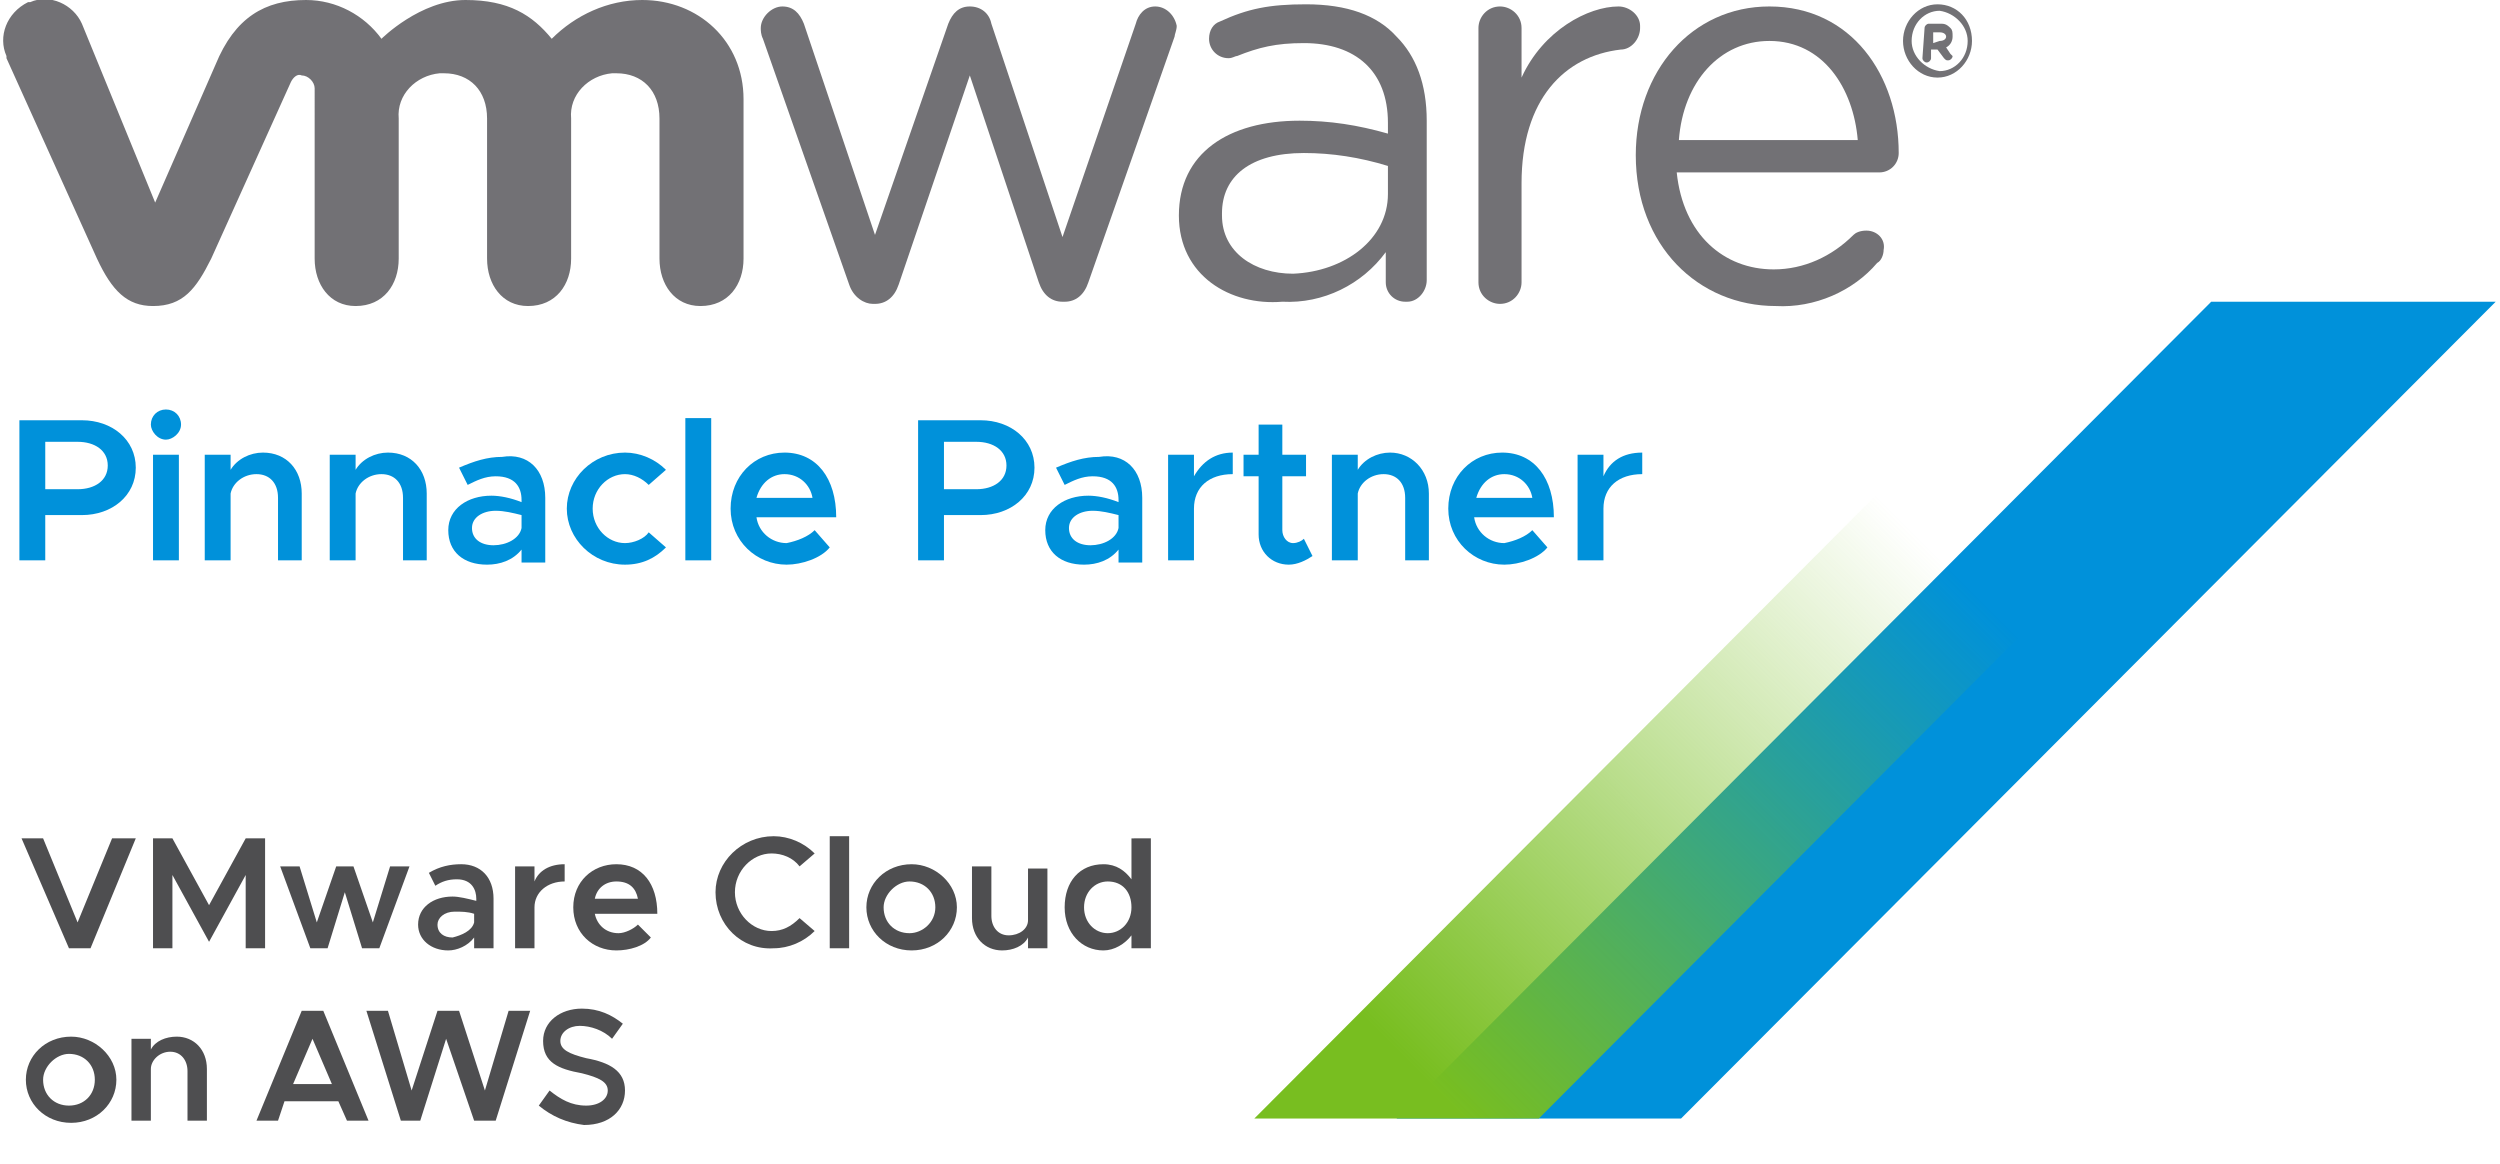 <svg xmlns="http://www.w3.org/2000/svg" xmlns:xlink="http://www.w3.org/1999/xlink" id="Layer_1" x="0px" y="0px" viewBox="0 0 116 54" style="enable-background:new 0 0 116 54;" xml:space="preserve"> <style type="text/css"> .st0{fill:none;} .st1{fill:#0091DA;} .st2{fill:url(#SVGID_1_);} .st3{fill:#727175;} .st4{enable-background:new ;} .st5{fill:#4E4E50;} </style> <rect class="st0" width="116" height="54"></rect> <path class="st1" d="M64.8,51.9L102.6,14h13.2L78,51.9H64.8z"></path> <linearGradient id="SVGID_1_" gradientUnits="userSpaceOnUse" x1="61.31" y1="1.396" x2="105.742" y2="45.828" gradientTransform="matrix(1 0 0 -1.001 0.17 56.569)"> <stop offset="0" style="stop-color:#78BE20"></stop> <stop offset="0.11" style="stop-color:#78BE20"></stop> <stop offset="0.46" style="stop-color:#78BE20;stop-opacity:0.34"></stop> <stop offset="0.65" style="stop-color:#78BE20;stop-opacity:0"></stop> <stop offset="1" style="stop-color:#78BE20;stop-opacity:0"></stop> </linearGradient> <path class="st2" d="M58.2,51.9L96,14h13.2L71.4,51.9H58.2z"></path> <path class="st3" d="M39.4,13.2l-4-11.4c-0.1-0.2-0.1-0.4-0.1-0.5c0-0.5,0.5-1,1-1c0.5,0,0.8,0.3,1,0.8l3.3,9.8L44,1.1 c0.2-0.5,0.5-0.8,1-0.8H45c0.5,0,0.9,0.3,1,0.8l3.3,9.9l3.4-9.9c0.1-0.4,0.4-0.8,0.9-0.8c0.5,0,0.9,0.4,1,0.9c0,0.2-0.1,0.4-0.1,0.5 l-4,11.4c-0.2,0.6-0.6,0.9-1.1,0.9h-0.1c-0.5,0-0.9-0.3-1.1-0.9L45,3.5l-3.3,9.7c-0.2,0.6-0.6,0.9-1.1,0.9h-0.1 C40.1,14.1,39.6,13.8,39.4,13.2"></path> <path class="st3" d="M68.6,1.3c0-0.5,0.4-1,1-1c0.5,0,1,0.4,1,1c0,0,0,0,0,0v2.3c1-2.2,3.1-3.3,4.5-3.3c0.5,0,1,0.4,1,0.9 c0,0,0,0.1,0,0.1c0,0.5-0.4,1-0.9,1c-2.6,0.3-4.6,2.3-4.6,6.2v4.6c0,0.5-0.4,1-1,1c0,0,0,0,0,0c-0.5,0-1-0.4-1-1c0,0,0,0,0,0 L68.6,1.3z"></path> <path class="st3" d="M86.2,6.5c-0.2-2.4-1.6-4.6-4.1-4.6c-2.3,0-4,1.9-4.2,4.6H86.2z M82.4,14.2c-3.6,0-6.5-2.8-6.5-7V7.2 c0-3.9,2.6-6.9,6.2-6.9c3.8,0,6,3.2,6,6.8c0,0.5-0.4,0.9-0.9,0.9c0,0,0,0,0,0h-9.4c0.3,2.9,2.2,4.5,4.5,4.5c1.4,0,2.7-0.6,3.7-1.6 c0.1-0.1,0.3-0.2,0.6-0.2c0.5,0,0.9,0.4,0.8,0.9c0,0.2-0.1,0.5-0.3,0.6C86,13.5,84.2,14.3,82.4,14.2"></path> <path class="st3" d="M64.4,9V7.7c-1.3-0.4-2.6-0.6-3.9-0.6c-2.5,0-3.8,1.1-3.8,2.8V10c0,1.7,1.5,2.7,3.3,2.7 C62.4,12.6,64.4,11.1,64.4,9 M54.7,10L54.7,10c0-2.9,2.3-4.4,5.6-4.4c1.4,0,2.7,0.2,4.1,0.6V5.7c0-2.4-1.5-3.7-3.9-3.7 c-1.3,0-2.1,0.2-3.1,0.6c-0.1,0-0.2,0.1-0.4,0.1c-0.5,0-0.9-0.4-0.9-0.9c0-0.4,0.2-0.7,0.5-0.8c1.3-0.6,2.3-0.8,4-0.8 c1.9,0,3.3,0.5,4.2,1.5c0.9,0.9,1.4,2.2,1.4,3.9v7.4c0,0.5-0.4,1-0.9,1c0,0,0,0-0.1,0c-0.5,0-0.9-0.4-0.9-0.9c0,0,0,0,0-0.1v-1.3 c-1.1,1.5-2.9,2.4-4.8,2.3C57.1,14.2,54.7,12.8,54.7,10"></path> <path class="st3" d="M3.8,1.1c-0.4-0.9-1.5-1.4-2.4-1c0,0-0.1,0-0.1,0C0.3,0.6-0.1,1.7,0.3,2.6c0,0,0,0,0,0.1L4.5,12 c0.7,1.5,1.4,2.2,2.6,2.2c1.4,0,2-0.8,2.7-2.2l3.7-8.2c0.1-0.2,0.3-0.4,0.5-0.3c0.3,0,0.6,0.3,0.6,0.6c0,0,0,0,0,0V12 c0,1.2,0.7,2.2,1.9,2.2c1.3,0,2-1,2-2.2V5.5c-0.1-1.1,0.8-2,1.9-2.1c0.1,0,0.1,0,0.2,0c1.2,0,2,0.8,2,2.1V12c0,1.2,0.7,2.2,1.9,2.2 c1.3,0,2-1,2-2.2V5.5c-0.1-1.1,0.8-2,1.9-2.1c0.1,0,0.1,0,0.2,0c1.2,0,2,0.8,2,2.1V12c0,1.2,0.7,2.2,1.9,2.2c1.3,0,2-1,2-2.2V4.6 c0-2.7-2.1-4.6-4.7-4.6c-1.6,0-3.1,0.7-4.2,1.8c-0.9-1.1-2-1.8-4-1.8c-2.1,0-3.9,1.8-3.9,1.8c-0.8-1.1-2.1-1.8-3.5-1.8 c-1.9,0-3.3,0.8-4.2,3L7.2,9.4L3.8,1.1z"></path> <path class="st3" d="M91.3,1.9L91.3,1.9c0-0.7-0.6-1.3-1.3-1.4c0,0,0,0,0,0c-0.7,0-1.3,0.6-1.3,1.4c0,0,0,0,0,0l0,0 c0,0.7,0.6,1.3,1.3,1.4c0,0,0,0,0,0C90.7,3.3,91.3,2.7,91.3,1.9C91.3,1.9,91.3,1.9,91.3,1.9 M88.3,1.9L88.3,1.9 c0-0.9,0.7-1.7,1.6-1.7c0.9,0,1.6,0.7,1.6,1.7c0,0,0,0,0,0l0,0c0,0.9-0.7,1.7-1.6,1.7C89,3.6,88.3,2.8,88.3,1.9 C88.3,1.9,88.3,1.9,88.3,1.9"></path> <path class="st3" d="M90,1.9c0.2,0,0.3-0.1,0.3-0.2l0,0c0-0.1-0.1-0.2-0.3-0.2h-0.3v0.5L90,1.9z M89.3,1.3c0-0.1,0.1-0.2,0.2-0.2h0 H90c0.2,0,0.3,0,0.5,0.2c0.1,0.1,0.1,0.2,0.1,0.4l0,0c0,0.2-0.1,0.4-0.3,0.5l0.2,0.3c0,0,0.1,0.1,0.1,0.1c0,0.1-0.1,0.2-0.2,0.2h0 c-0.1,0-0.1,0-0.2-0.1l-0.3-0.4h-0.3v0.4c0,0.1-0.1,0.2-0.2,0.2c0,0,0,0,0,0c-0.1,0-0.2-0.1-0.2-0.2c0,0,0,0,0,0L89.3,1.3z"></path> <g class="st4"> <path class="st5" d="M6.3,38.9L4.2,44h-1L1,38.9h1l1.6,3.9l1.6-3.9H6.3z"></path> <path class="st5" d="M7.1,38.9H8L9.7,42l1.7-3.1h0.9V44h-0.9v-3.4l-1.7,3.1L8,40.6V44H7.1V38.9z"></path> <path class="st5" d="M13,40.2h0.9l0.8,2.6l0.9-2.6h0.8l0.9,2.6l0.8-2.6h0.9L17.6,44h-0.8L16,41.4L15.2,44h-0.8L13,40.2z"></path> <path class="st5" d="M22.9,41.7V44H22v-0.5c-0.3,0.4-0.8,0.6-1.2,0.6c-0.8,0-1.4-0.5-1.4-1.2c0-0.8,0.7-1.3,1.6-1.3 c0.3,0,0.7,0.1,1.1,0.2v-0.1c0-0.4-0.2-0.9-0.9-0.9c-0.4,0-0.7,0.1-1,0.3l-0.3-0.6c0.5-0.3,1-0.4,1.5-0.4 C22.3,40.1,22.9,40.7,22.9,41.7z M22,42.8v-0.4c-0.3-0.1-0.6-0.1-0.9-0.1c-0.5,0-0.8,0.3-0.8,0.6c0,0.4,0.3,0.6,0.7,0.6 C21.4,43.4,21.9,43.2,22,42.8z"></path> <path class="st5" d="M26.2,40.1v0.8c-0.8,0-1.4,0.5-1.4,1.2V44h-0.9v-3.8h0.9v0.7C25,40.4,25.5,40.1,26.2,40.1z"></path> <path class="st5" d="M29.6,42.9l0.6,0.6c-0.3,0.4-1,0.6-1.6,0.6c-1.1,0-2-0.8-2-2c0-1.2,0.9-2,2-2c1.2,0,1.9,0.9,1.9,2.3h-2.9 c0.1,0.5,0.5,0.9,1.1,0.9C29,43.3,29.4,43.1,29.6,42.9z M27.6,41.7h2c-0.1-0.5-0.4-0.8-1-0.8C28.1,40.9,27.7,41.2,27.6,41.7z"></path> <path class="st5" d="M33.2,41.4c0-1.4,1.2-2.6,2.7-2.6c0.7,0,1.4,0.3,1.9,0.8l-0.7,0.6c-0.3-0.4-0.8-0.6-1.3-0.6 c-0.9,0-1.7,0.8-1.7,1.8c0,1,0.8,1.8,1.7,1.8c0.5,0,0.9-0.2,1.3-0.6l0.7,0.6c-0.5,0.5-1.2,0.8-1.9,0.8 C34.4,44.1,33.2,42.9,33.2,41.4z"></path> <path class="st5" d="M38.5,38.8h0.9V44h-0.9V38.8z"></path> <path class="st5" d="M40.2,42.1c0-1.1,0.9-2,2.1-2c1.1,0,2.1,0.9,2.1,2s-0.9,2-2.1,2C41.1,44.1,40.2,43.2,40.2,42.1z M43.4,42.1 c0-0.7-0.5-1.2-1.2-1.2c-0.6,0-1.2,0.6-1.2,1.2c0,0.7,0.5,1.2,1.2,1.2C42.8,43.3,43.4,42.8,43.4,42.1z"></path> <path class="st5" d="M48.6,40.2V44h-0.9v-0.5c-0.2,0.4-0.7,0.6-1.2,0.6c-0.8,0-1.4-0.6-1.4-1.5v-2.4h0.9v2.3c0,0.5,0.3,0.9,0.8,0.9 s0.9-0.3,0.9-0.7v-2.4H48.6z"></path> <path class="st5" d="M53.4,38.8V44h-0.9v-0.6c-0.3,0.4-0.8,0.7-1.3,0.7c-1,0-1.8-0.8-1.8-2c0-1.2,0.7-2,1.8-2c0.6,0,1,0.3,1.3,0.7 v-1.9H53.4z M52.5,42.1c0-0.7-0.4-1.2-1.1-1.2c-0.6,0-1.1,0.5-1.1,1.2c0,0.7,0.5,1.2,1.1,1.2C52,43.3,52.5,42.8,52.5,42.1z"></path> </g> <g class="st4"> <path class="st5" d="M1.2,50.1c0-1.1,0.9-2,2.1-2c1.1,0,2.1,0.9,2.1,2s-0.9,2-2.1,2C2.1,52.1,1.2,51.2,1.2,50.1z M4.4,50.1 c0-0.7-0.5-1.2-1.2-1.2c-0.6,0-1.2,0.6-1.2,1.2c0,0.7,0.5,1.2,1.2,1.2C3.9,51.3,4.4,50.8,4.4,50.1z"></path> <path class="st5" d="M9.6,49.6V52H8.7v-2.3c0-0.5-0.3-0.9-0.8-0.9S7,49.2,7,49.6V52H6.1v-3.8H7v0.5c0.2-0.4,0.7-0.6,1.2-0.6 C9,48.1,9.6,48.7,9.6,49.6z"></path> </g> <g class="st4"> <path class="st5" d="M15.7,51.1h-2.5L12.9,52h-1l2.1-5.1h1l2.1,5.1h-1L15.7,51.1z M15.4,50.3l-0.9-2.1l-0.9,2.1H15.4z"></path> </g> <g class="st4"> <path class="st5" d="M17,46.9h1l1.1,3.7l1.2-3.7h1l1.2,3.7l1.1-3.7h1L23,52H22l-1.3-3.8L19.5,52h-0.9L17,46.9z"></path> <path class="st5" d="M25,51.3l0.5-0.7c0.5,0.4,1,0.7,1.7,0.7c0.6,0,1-0.3,1-0.7c0-0.4-0.4-0.6-1.2-0.8c-1.1-0.2-1.8-0.5-1.8-1.5 c0-0.9,0.8-1.5,1.8-1.5c0.8,0,1.4,0.3,1.9,0.7l-0.5,0.7c-0.4-0.4-1-0.6-1.5-0.6c-0.5,0-0.9,0.3-0.9,0.7c0,0.4,0.4,0.6,1.2,0.8 c1.1,0.2,1.8,0.6,1.8,1.5c0,0.9-0.7,1.6-1.9,1.6C26.3,52.1,25.6,51.8,25,51.3z"></path> </g> <g> <path class="st1" d="M0.9,19.5h2.9c1.4,0,2.5,0.9,2.5,2.2c0,1.3-1.1,2.2-2.5,2.2H2.1V26H0.9V19.5z M3.6,22.7c0.8,0,1.4-0.4,1.4-1.1 c0-0.7-0.6-1.1-1.4-1.1H2.1v2.2H3.6z"></path> <path class="st1" d="M7,19.7C7,19.3,7.3,19,7.7,19c0.4,0,0.7,0.3,0.7,0.7S8,20.4,7.7,20.4C7.3,20.4,7,20,7,19.7z M7.1,21.1h1.2V26 H7.1V21.1z"></path> <path class="st1" d="M14,22.9V26h-1.1v-2.9c0-0.7-0.4-1.1-1-1.1s-1.1,0.4-1.2,0.9V26H9.5v-4.9h1.2v0.7c0.3-0.5,0.9-0.8,1.5-0.8 C13.3,21,14,21.8,14,22.9z"></path> <path class="st1" d="M19.8,22.9V26h-1.1v-2.9c0-0.7-0.4-1.1-1-1.1s-1.1,0.4-1.2,0.9V26h-1.2v-4.9h1.2v0.7c0.3-0.5,0.9-0.8,1.5-0.8 C19.1,21,19.8,21.8,19.8,22.9z"></path> <path class="st1" d="M25.3,23.1v3h-1.1v-0.6c-0.4,0.5-1,0.7-1.6,0.7c-1.1,0-1.8-0.6-1.8-1.6c0-1,0.9-1.6,2-1.6 c0.4,0,0.9,0.1,1.4,0.3v-0.1c0-0.6-0.3-1.1-1.2-1.1c-0.5,0-0.9,0.2-1.3,0.4l-0.4-0.8c0.7-0.3,1.3-0.5,2-0.5 C24.5,21,25.3,21.8,25.3,23.1z M24.2,24.5v-0.6c-0.4-0.1-0.8-0.2-1.2-0.2c-0.6,0-1.1,0.3-1.1,0.8s0.4,0.8,1,0.8 C23.5,25.3,24.1,25,24.2,24.5z"></path> <path class="st1" d="M26.3,23.6c0-1.4,1.2-2.6,2.7-2.6c0.7,0,1.4,0.3,1.9,0.8l-0.8,0.7C29.8,22.2,29.4,22,29,22 c-0.8,0-1.5,0.7-1.5,1.6c0,0.9,0.7,1.6,1.5,1.6c0.4,0,0.9-0.2,1.1-0.5l0.8,0.7c-0.5,0.5-1.1,0.8-1.9,0.8 C27.5,26.2,26.3,25,26.3,23.6z"></path> <path class="st1" d="M31.8,19.4h1.2V26h-1.2V19.4z"></path> <path class="st1" d="M37.8,24.6l0.7,0.8c-0.4,0.5-1.3,0.8-2,0.8c-1.4,0-2.6-1.1-2.6-2.6c0-1.5,1.1-2.6,2.5-2.6c1.5,0,2.4,1.2,2.4,3 h-3.7c0.1,0.7,0.7,1.2,1.4,1.2C37,25.1,37.5,24.9,37.8,24.6z M35.1,23.1h2.6c-0.1-0.6-0.6-1.1-1.3-1.1C35.8,22,35.3,22.4,35.1,23.1 z"></path> <path class="st1" d="M42.6,19.5h2.9c1.4,0,2.5,0.9,2.5,2.2c0,1.3-1.1,2.2-2.5,2.2h-1.7V26h-1.2V19.5z M45.3,22.7 c0.8,0,1.4-0.4,1.4-1.1c0-0.7-0.6-1.1-1.4-1.1h-1.5v2.2H45.3z"></path> <path class="st1" d="M53,23.1v3h-1.1v-0.6c-0.4,0.5-1,0.7-1.6,0.7c-1.1,0-1.8-0.6-1.8-1.6c0-1,0.9-1.6,2-1.6c0.4,0,0.9,0.1,1.4,0.3 v-0.1c0-0.6-0.3-1.1-1.2-1.1c-0.5,0-0.9,0.2-1.3,0.4l-0.4-0.8c0.7-0.3,1.3-0.5,2-0.5C52.2,21,53,21.8,53,23.1z M51.9,24.5v-0.6 c-0.4-0.1-0.8-0.2-1.2-0.2c-0.6,0-1.1,0.3-1.1,0.8s0.4,0.8,1,0.8C51.2,25.3,51.8,25,51.9,24.5z"></path> <path class="st1" d="M57.2,21v1c-1.1,0-1.8,0.6-1.8,1.6V26h-1.2v-4.9h1.2v1C55.8,21.4,56.4,21,57.2,21z"></path> <path class="st1" d="M60.9,25.8c-0.3,0.2-0.7,0.4-1.1,0.4c-0.8,0-1.4-0.6-1.4-1.4v-2.7h-0.7v-1h0.7v-1.4h1.1v1.4h1.1v1h-1.1v2.5 c0,0.3,0.2,0.6,0.5,0.6c0.2,0,0.4-0.1,0.5-0.2L60.9,25.8z"></path> <path class="st1" d="M66.3,22.9V26h-1.1v-2.9c0-0.7-0.4-1.1-1-1.1s-1.1,0.4-1.2,0.9V26h-1.2v-4.9h1.2v0.7c0.3-0.5,0.9-0.8,1.5-0.8 C65.5,21,66.3,21.8,66.3,22.9z"></path> <path class="st1" d="M71.1,24.6l0.7,0.8c-0.4,0.5-1.3,0.8-2,0.8c-1.4,0-2.6-1.1-2.6-2.6c0-1.5,1.1-2.6,2.5-2.6c1.5,0,2.4,1.2,2.4,3 h-3.7c0.1,0.7,0.7,1.2,1.4,1.2C70.3,25.1,70.8,24.9,71.1,24.6z M68.5,23.1h2.6C71,22.5,70.5,22,69.8,22 C69.2,22,68.7,22.4,68.5,23.1z"></path> <path class="st1" d="M76.2,21v1c-1.1,0-1.8,0.6-1.8,1.6V26h-1.2v-4.9h1.2v1C74.7,21.4,75.3,21,76.2,21z"></path> </g> </svg>